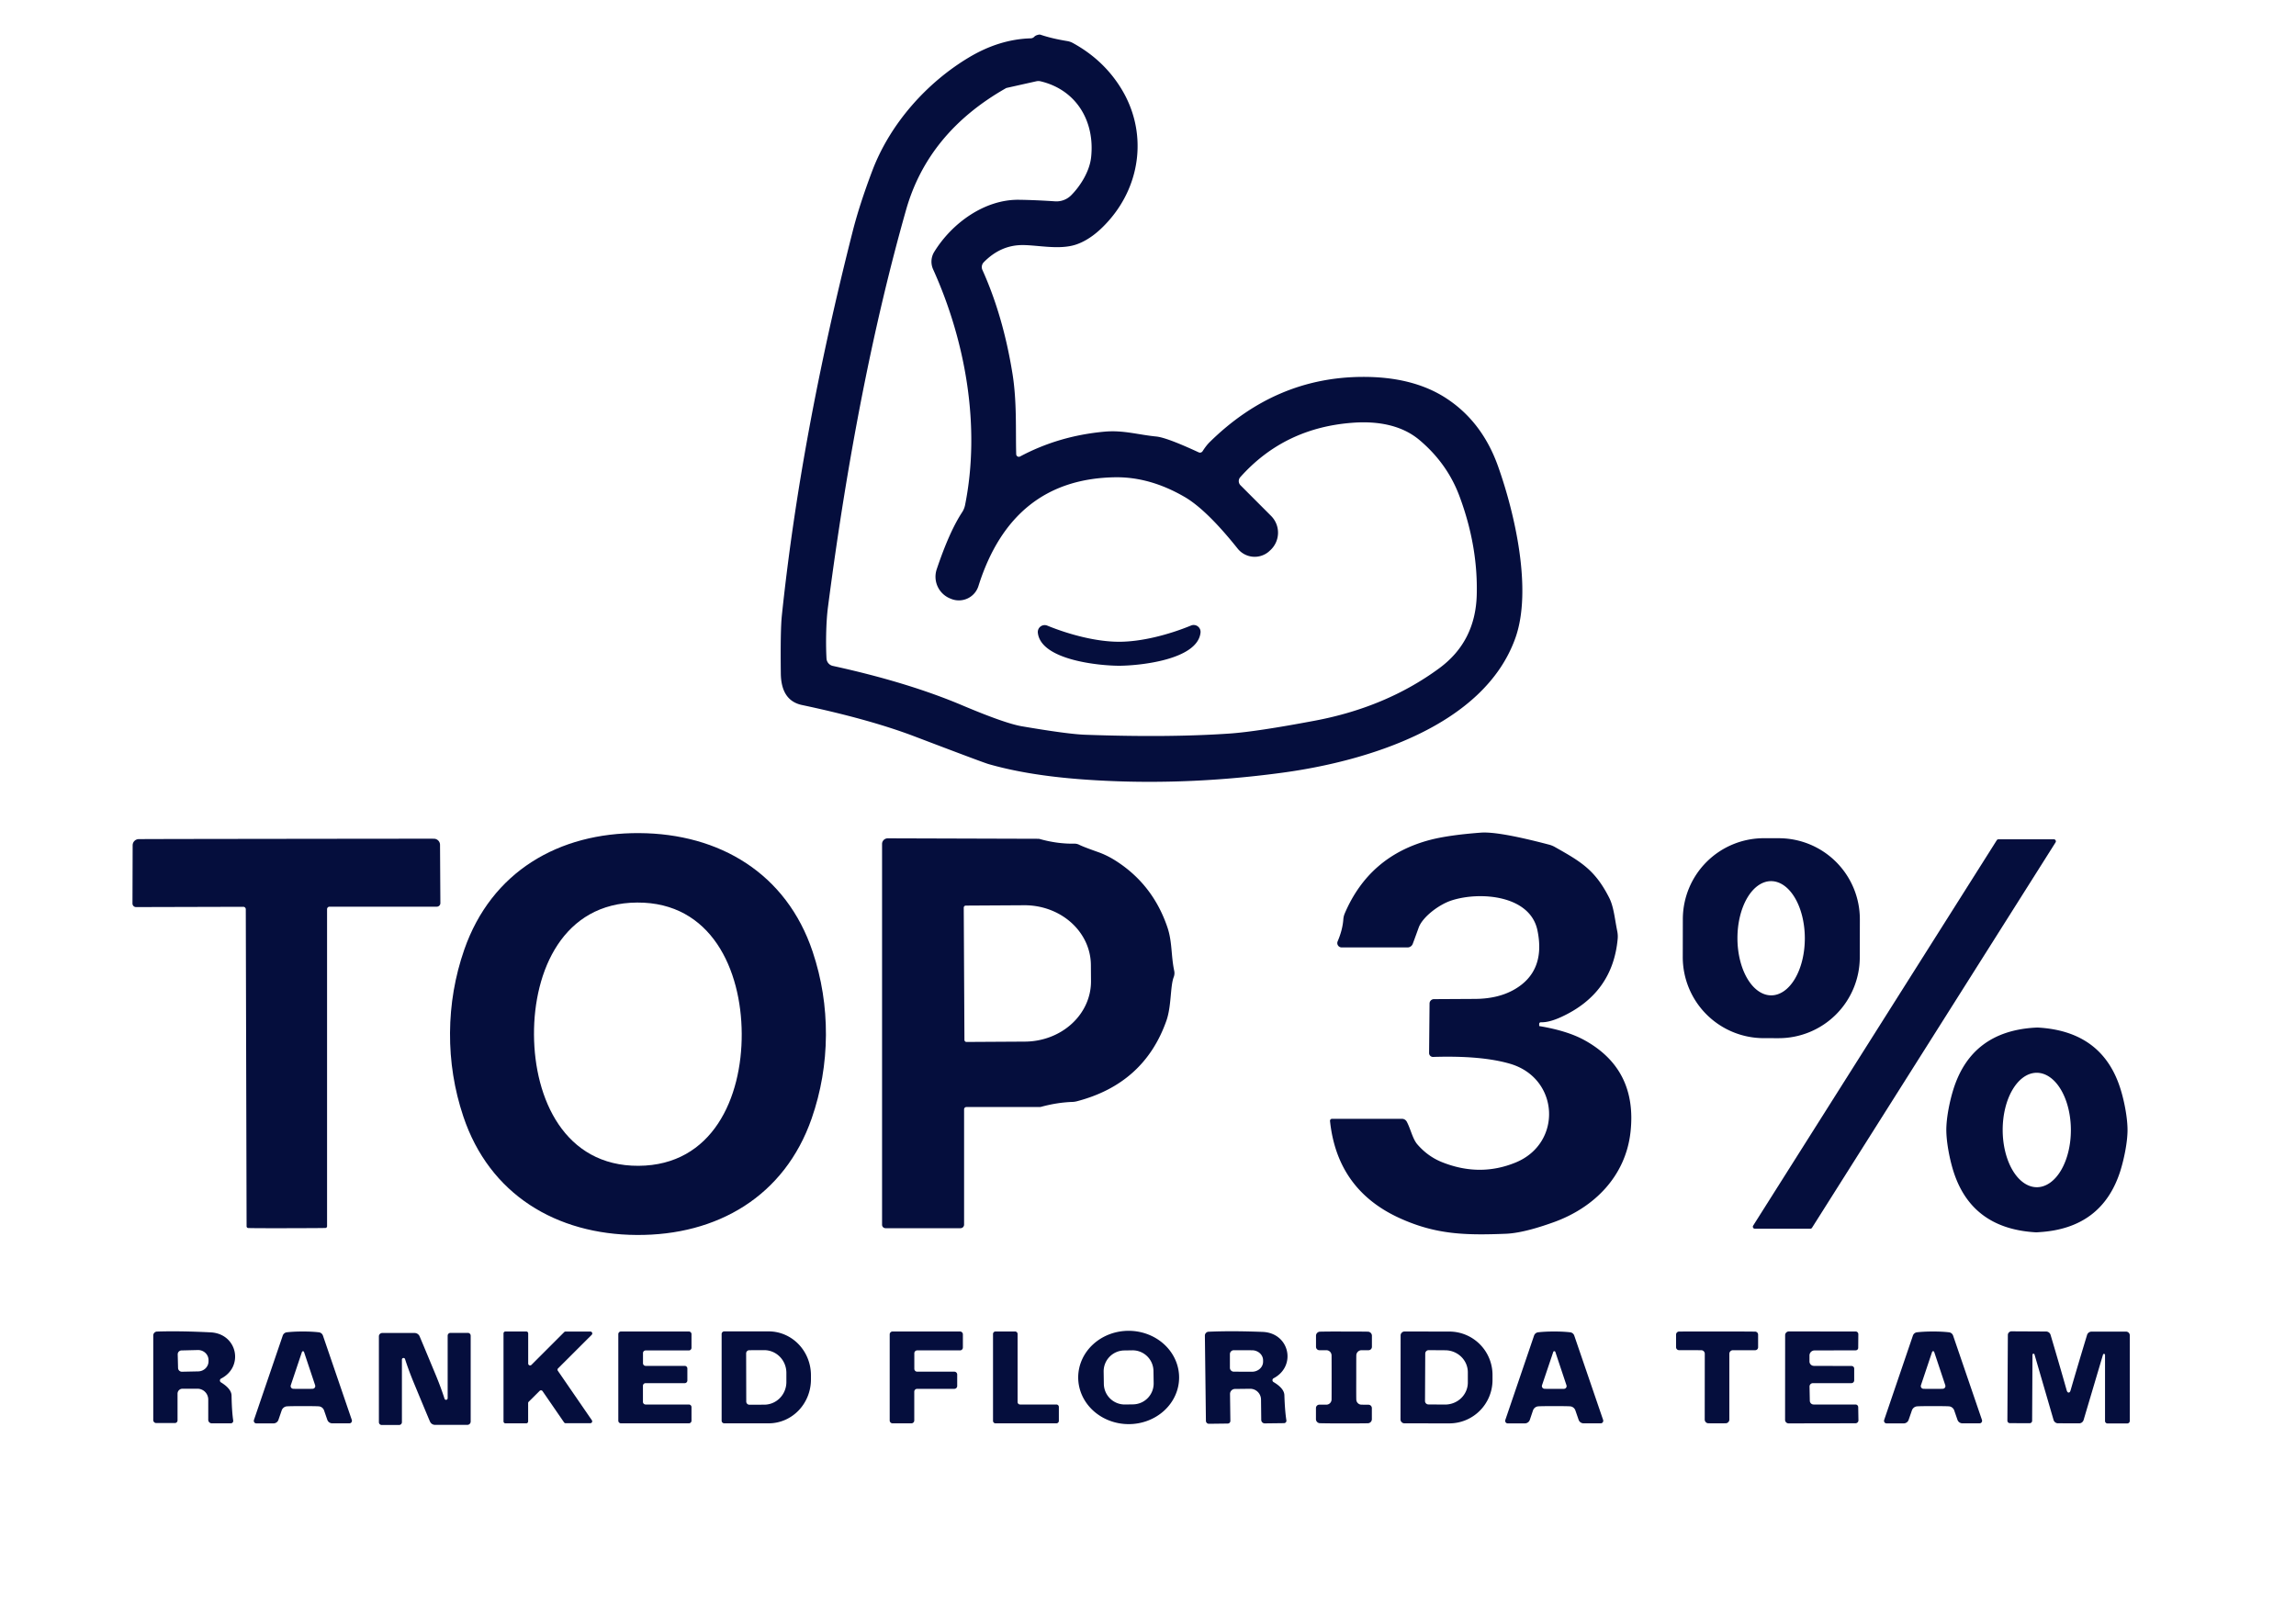 <svg xmlns="http://www.w3.org/2000/svg" version="1.1" viewBox="0.00 0.00 400.00 282.00">
<path fill="#050e3d" d="   M 177.71 79.54   Q 184.47 75.93 192.45 75.21   C 195.70 74.92 198.29 75.75 201.46 76.06   Q 203.28 76.24 208.84 78.82   A 0.54 0.53 -61.5 0 0 209.51 78.62   Q 210.14 77.63 210.75 77.03   Q 222.21 65.75 237.32 65.67   Q 246.12 65.62 251.89 69.35   Q 258.21 73.44 260.99 81.26   C 263.93 89.53 266.95 102.76 264.03 111.09   C 258.59 126.53 238.05 132.65 223.45 134.63   Q 205.48 137.07 188.31 135.78   Q 178.93 135.07 172.18 133.12   Q 171.22 132.84 159.30 128.30   Q 151.51 125.34 139.71 122.84   Q 136.08 122.07 136.03 117.32   Q 135.94 109.81 136.21 107.26   Q 139.47 76.07 148.55 40.32   Q 149.73 35.67 151.96 29.77   C 155.11 21.43 161.58 14.34 168.73 10.05   Q 174.06 6.84 179.57 6.68   A 0.88 0.87 19.8 0 0 180.20 6.39   Q 180.38 6.20 180.75 6.09   Q 181.10 5.99 181.28 6.05   Q 183.25 6.72 185.95 7.16   A 3.12 2.97 -24.1 0 1 186.94 7.51   Q 192.32 10.47 195.38 15.51   C 199.84 22.85 198.90 31.93 193.18 38.43   Q 190.45 41.54 187.64 42.55   C 184.69 43.62 180.87 42.69 178.07 42.70   Q 174.29 42.73 171.39 45.69   A 1.21 1.20 -35.0 0 0 171.15 47.03   Q 174.78 55.08 176.40 65.17   C 177.18 70.07 176.92 75.11 177.04 79.15   A 0.46 0.46 0.0 0 0 177.71 79.54   Z   M 216.07 83.15   A 1.03 1.02 43.3 0 0 216.12 84.56   L 221.44 89.89   A 4.14 4.14 0.0 0 1 221.32 95.86   L 220.99 96.16   A 3.80 3.80 0.0 0 1 215.62 95.59   Q 210.24 88.85 206.42 86.61   Q 200.35 83.07 194.27 83.16   Q 176.35 83.44 170.46 102.11   A 3.58 3.57 19.5 0 1 165.73 104.36   L 165.56 104.29   A 4.09 4.09 0.0 0 1 163.19 99.19   Q 165.40 92.62 167.62 89.25   A 3.61 3.50 68.5 0 0 168.12 88.05   C 170.86 74.46 168.27 59.55 162.56 46.92   A 3.25 3.25 0.0 0 1 162.75 43.90   C 165.83 38.88 171.54 34.73 177.51 34.81   Q 180.40 34.85 183.81 35.08   A 3.63 3.63 0.0 0 0 186.66 33.98   C 188.27 32.34 189.83 29.82 190.09 27.40   C 190.77 21.15 187.54 15.66 181.30 14.17   A 1.75 1.63 43.7 0 0 180.55 14.16   L 175.41 15.31   A 0.58 0.47 17.5 0 0 175.23 15.38   Q 161.66 23.10 157.84 36.61   Q 149.34 66.58 144.25 105.74   C 143.88 108.51 143.86 112.48 143.99 114.74   A 1.40 1.40 0.0 0 0 145.10 116.03   Q 158.15 118.88 167.65 122.90   Q 175.10 126.05 178.04 126.55   Q 186.01 127.91 189.00 128.02   Q 203.58 128.55 214.26 127.81   Q 218.95 127.48 229.07 125.57   Q 241.49 123.23 250.72 116.45   Q 257.03 111.82 257.27 103.71   Q 257.51 95.16 254.26 86.45   Q 252.13 80.74 247.28 76.66   C 244.14 74.02 239.91 73.36 235.79 73.65   Q 223.78 74.49 216.07 83.15   Z"/>
<path fill="#050e3d" d="   M 194.99 116.00   C 191.57 116.00 181.34 115.03 180.81 110.26   A 1.20 1.20 0.0 0 1 182.46 109.01   C 186.30 110.58 191.05 111.83 194.98 111.82   C 198.92 111.82 203.66 110.57 207.50 108.99   A 1.20 1.20 0.0 0 1 209.15 110.23   C 208.63 115.00 198.41 115.99 194.99 116.00   Z"/>
<path fill="#050e3d" d="   M 111.36 145.16   C 125.35 145.24 137.02 152.18 141.58 165.83   Q 143.93 172.86 143.89 180.37   Q 143.84 187.87 141.41 194.87   C 136.68 208.47 124.93 215.27 110.93 215.18   C 96.94 215.10 85.27 208.16 80.71 194.51   Q 78.36 187.48 78.40 179.97   Q 78.45 172.47 80.88 165.47   C 85.61 151.87 97.36 145.07 111.36 145.16   Z   M 111.01 157.26   C 98.10 157.32 92.97 169.13 93.03 180.29   C 93.09 191.44 98.34 203.19 111.24 203.13   C 124.15 203.06 129.28 191.26 129.22 180.10   C 129.16 168.94 123.91 157.19 111.01 157.26   Z"/>
<path fill="#050e3d" d="   M 231.71 195.33   A 0.36 0.35 -2.9 0 1 232.07 194.94   L 244.24 194.94   A 0.96 0.95 -14.1 0 1 245.08 195.44   C 245.76 196.71 246.09 198.43 246.93 199.40   Q 248.77 201.52 251.24 202.50   Q 257.81 205.12 264.06 202.55   C 272.24 199.18 271.67 187.89 263.11 185.36   Q 258.12 183.89 249.68 184.16   A 0.68 0.68 0.0 0 1 248.97 183.48   L 249.05 174.85   A 0.77 0.77 0.0 0 1 249.82 174.09   Q 249.83 174.09 256.96 174.05   Q 260.95 174.03 263.75 172.45   Q 269.33 169.30 267.85 162.12   C 266.58 155.94 257.77 155.29 252.86 156.90   C 250.63 157.63 247.81 159.81 247.16 161.62   Q 246.33 163.92 246.12 164.46   A 0.97 0.96 -79.3 0 1 245.22 165.08   L 233.74 165.08   A 0.76 0.76 0.0 0 1 233.04 164.02   Q 233.90 162.01 234.03 160.18   A 3.29 3.14 60.0 0 1 234.28 159.15   Q 238.55 149.16 249.08 146.36   Q 252.30 145.51 257.97 145.08   Q 261.02 144.84 269.87 147.17   A 4.29 4.10 65.9 0 1 270.90 147.59   C 275.44 150.15 277.88 151.57 280.34 156.41   C 281.16 158.02 281.31 160.12 281.76 162.29   A 4.65 4.64 -48.3 0 1 281.83 163.54   Q 280.98 173.09 271.97 177.21   Q 269.87 178.17 268.45 178.12   A 0.29 0.28 1.0 0 0 268.15 178.40   L 268.15 178.72   A 0.07 0.07 0.0 0 0 268.21 178.79   Q 273.08 179.61 276.04 181.24   Q 285.27 186.33 284.06 197.25   C 283.21 204.92 277.77 210.40 270.70 212.95   C 268.53 213.73 265.09 214.86 262.34 214.97   C 255.27 215.25 250.20 215.11 243.96 212.30   Q 232.98 207.37 231.71 195.33   Z"/>
<path fill="#050e3d" d="   M 167.34 214.00   L 154.27 214.00   A 0.60 0.60 0.0 0 1 153.67 213.40   L 153.67 147.05   A 0.99 0.98 -0.0 0 1 154.66 146.07   L 180.86 146.15   A 1.10 0.99 -34.1 0 1 181.15 146.19   Q 184.21 147.05 187.17 147.00   A 1.82 1.76 56.8 0 1 188.01 147.19   Q 188.74 147.56 191.29 148.46   Q 192.88 149.02 194.44 150.02   Q 200.86 154.14 203.38 161.57   C 204.24 164.11 204.00 166.50 204.57 169.17   A 1.94 1.89 50.0 0 1 204.49 170.22   C 203.85 171.86 204.11 175.31 203.19 177.89   Q 199.31 188.84 187.59 191.89   A 3.58 3.49 -52.1 0 1 186.80 192.00   Q 184.19 192.09 181.43 192.84   A 1.42 1.34 35.5 0 1 181.06 192.89   L 168.36 192.89   A 0.40 0.39 -0.0 0 0 167.96 193.28   L 167.96 213.38   A 0.62 0.62 0.0 0 1 167.34 214.00   Z   M 167.90 158.15   L 168.02 181.19   A 0.36 0.36 0.0 0 0 168.38 181.55   L 178.56 181.49   A 11.56 10.48 -0.3 0 0 190.07 170.95   L 190.05 168.15   A 11.56 10.48 -0.3 0 0 178.44 157.73   L 168.26 157.79   A 0.36 0.36 0.0 0 0 167.90 158.15   Z"/>
<path fill="#050e3d" d="   M 324.004 166.797   A 14.12 14.12 0.0 0 1 309.86 180.892   L 307.26 180.888   A 14.12 14.12 0.0 0 1 293.164 166.743   L 293.176 160.143   A 14.12 14.12 0.0 0 1 307.32 146.048   L 309.92 146.052   A 14.12 14.12 0.0 0 1 324.016 160.197   L 324.004 166.797   Z   M 308.577 173.43   A 9.95 5.87 89.9 0 0 314.43 163.47   A 9.95 5.87 89.9 0 0 308.543 153.53   A 9.95 5.87 89.9 0 0 302.69 163.49   A 9.95 5.87 89.9 0 0 308.577 173.43   Z"/>
<path fill="#050e3d" d="   M 315.39 214.09   L 305.73 214.09   A 0.35 0.35 0.0 0 1 305.43 213.55   L 347.87 146.40   A 0.35 0.35 0.0 0 1 348.16 146.24   L 357.81 146.24   A 0.35 0.35 0.0 0 1 358.11 146.78   L 315.68 213.93   A 0.35 0.35 0.0 0 1 315.39 214.09   Z"/>
<path fill="#050e3d" d="   M 49.89 146.16   Q 74.60 146.13 75.58 146.14   A 1.07 1.07 0.0 0 1 76.66 147.21   L 76.72 157.36   A 0.62 0.62 0.0 0 1 76.10 157.98   L 57.41 157.98   A 0.43 0.43 0.0 0 0 56.98 158.41   L 56.98 213.66   A 0.30 0.30 0.0 0 1 56.70 213.96   Q 55.80 213.99 49.97 214.00   Q 44.14 214.01 43.24 213.97   A 0.30 0.30 0.0 0 1 42.96 213.68   L 42.82 158.43   A 0.43 0.43 0.0 0 0 42.39 158.00   L 23.70 158.05   A 0.62 0.62 0.0 0 1 23.08 157.43   L 23.11 147.28   A 1.07 1.07 0.0 0 1 24.19 146.21   Q 25.17 146.19 49.89 146.16   Z"/>
<path fill="#050e3d" d="   M 354.98 179.04   Q 355.10 179.04 355.48 179.07   Q 366.48 179.88 369.50 189.99   C 370.11 192.01 370.66 194.84 370.65 196.98   C 370.63 199.11 370.04 201.94 369.42 203.95   Q 366.26 214.03 355.25 214.69   Q 354.87 214.72 354.75 214.72   Q 354.63 214.72 354.25 214.69   Q 343.25 213.88 340.22 203.76   C 339.62 201.75 339.07 198.91 339.08 196.78   C 339.10 194.64 339.68 191.82 340.31 189.81   Q 343.47 179.73 354.47 179.06   Q 354.86 179.04 354.98 179.04   Z   M 354.857 206.86   A 9.97 5.94 89.9 0 0 360.78 196.88   A 9.97 5.94 89.9 0 0 354.823 186.92   A 9.97 5.94 89.9 0 0 348.9 196.9   A 9.97 5.94 89.9 0 0 354.857 206.86   Z"/>
<path fill="#050e3d" d="   M 38.49 240.86   Q 40.32 241.98 40.34 243.17   Q 40.39 245.91 40.63 247.52   A 0.42 0.42 0.0 0 1 40.22 248.00   L 36.89 248.00   A 0.61 0.61 0.0 0 1 36.28 247.39   L 36.28 243.86   A 1.89 1.88 -90.0 0 0 34.40 241.97   L 31.79 241.97   A 0.86 0.86 0.0 0 0 30.93 242.83   L 30.93 247.49   A 0.46 0.46 0.0 0 1 30.47 247.95   L 27.22 247.95   A 0.52 0.52 0.0 0 1 26.70 247.43   L 26.70 232.69   A 0.68 0.68 0.0 0 1 27.36 232.01   Q 31.37 231.88 36.70 232.15   C 41.36 232.39 42.54 238.13 38.52 240.20   A 0.38 0.38 0.0 0 0 38.49 240.86   Z   M 30.96 235.98   L 31.02 238.36   A 0.67 0.67 0.0 0 0 31.70 239.01   L 34.54 238.95   A 1.83 1.76 -1.3 0 0 36.33 237.15   L 36.33 236.95   A 1.83 1.76 -1.3 0 0 34.46 235.23   L 31.62 235.30   A 0.67 0.67 0.0 0 0 30.96 235.98   Z"/>
<path fill="#050e3d" d="   M 52.76 232.00   Q 54.35 232.00 55.55 232.14   A 0.86 0.85 83.2 0 1 56.26 232.71   L 61.29 247.41   A 0.45 0.44 80.6 0 1 60.87 248.00   L 57.88 248.00   A 0.91 0.91 0.0 0 1 57.02 247.38   L 56.46 245.76   A 1.06 1.05 82.1 0 0 55.52 245.04   Q 54.92 245.00 52.77 245.00   Q 50.61 245.00 50.01 245.04   A 1.06 1.05 -82.2 0 0 49.07 245.76   L 48.51 247.39   A 0.91 0.91 0.0 0 1 47.66 248.01   L 44.67 248.01   A 0.45 0.44 -80.7 0 1 44.24 247.42   L 49.26 232.71   A 0.86 0.85 -83.3 0 1 49.96 232.14   Q 51.17 232.00 52.76 232.00   Z   M 52.78 242.00   Q 54.24 242.00 54.49 241.98   A 0.47 0.47 0.0 0 0 54.90 241.36   L 52.97 235.58   A 0.22 0.21 -87.6 0 0 52.86 235.45   Q 52.82 235.44 52.78 235.44   Q 52.75 235.44 52.71 235.45   A 0.22 0.21 87.7 0 0 52.60 235.58   L 50.66 241.36   A 0.47 0.47 0.0 0 0 51.07 241.98   Q 51.32 242.00 52.78 242.00   Z"/>
<path fill="#050e3d" d="   M 97.19 238.85   L 103.11 247.46   A 0.33 0.33 0.0 0 1 102.84 247.98   L 98.54 247.98   A 0.33 0.33 0.0 0 1 98.27 247.84   L 94.52 242.39   A 0.33 0.33 0.0 0 0 94.02 242.34   L 92.11 244.24   A 0.33 0.33 0.0 0 0 92.01 244.48   L 92.01 247.67   A 0.33 0.33 0.0 0 1 91.68 248.00   L 88.05 248.00   A 0.33 0.33 0.0 0 1 87.72 247.67   L 87.72 232.33   A 0.33 0.33 0.0 0 1 88.05 232.00   L 91.69 232.00   A 0.33 0.33 0.0 0 1 92.02 232.33   L 92.02 237.58   A 0.33 0.33 0.0 0 0 92.58 237.82   L 98.29 232.11   A 0.33 0.33 0.0 0 1 98.53 232.01   L 102.85 232.01   A 0.33 0.33 0.0 0 1 103.09 232.57   L 97.22 238.43   A 0.33 0.33 0.0 0 0 97.19 238.85   Z"/>
<path fill="#050e3d" d="   M 119.29 241.00   L 112.47 241.00   A 0.46 0.46 0.0 0 0 112.01 241.46   L 112.01 244.26   A 0.46 0.46 0.0 0 0 112.47 244.72   L 120.01 244.72   A 0.46 0.46 0.0 0 1 120.47 245.18   L 120.47 247.54   A 0.46 0.46 0.0 0 1 120.01 248.00   L 108.18 248.00   A 0.46 0.46 0.0 0 1 107.72 247.54   L 107.72 232.46   A 0.46 0.46 0.0 0 1 108.18 232.00   L 120.01 232.00   A 0.46 0.46 0.0 0 1 120.47 232.46   L 120.47 234.84   A 0.46 0.46 0.0 0 1 120.01 235.30   L 112.48 235.30   A 0.46 0.46 0.0 0 0 112.02 235.76   L 112.02 237.53   A 0.46 0.46 0.0 0 0 112.48 237.99   L 119.29 237.99   A 0.46 0.46 0.0 0 1 119.75 238.45   L 119.75 240.54   A 0.46 0.46 0.0 0 1 119.29 241.00   Z"/>
<path fill="#050e3d" d="   M 125.72 232.44   A 0.46 0.46 0.0 0 1 126.18 231.98   L 133.92 231.98   A 7.64 7.36 -90.0 0 1 141.28 239.62   L 141.28 240.36   A 7.64 7.36 90.0 0 1 133.92 248.00   L 126.18 248.00   A 0.46 0.46 0.0 0 1 125.72 247.54   L 125.72 232.44   Z   M 129.99 235.81   L 130.01 244.21   A 0.55 0.55 0.0 0 0 130.57 244.76   L 133.16 244.75   A 3.95 3.86 89.8 0 0 137.00 240.79   L 137.00 239.19   A 3.95 3.86 89.8 0 0 133.12 235.25   L 130.53 235.26   A 0.55 0.55 0.0 0 0 129.99 235.81   Z"/>
<path fill="#050e3d" d="   M 167.75 232.50   L 167.75 234.79   A 0.50 0.50 0.0 0 1 167.25 235.29   L 159.79 235.29   A 0.50 0.50 0.0 0 0 159.29 235.79   L 159.29 238.50   A 0.50 0.50 0.0 0 0 159.79 239.00   L 166.26 239.00   A 0.50 0.50 0.0 0 1 166.76 239.50   L 166.76 241.49   A 0.50 0.50 0.0 0 1 166.26 241.99   L 159.78 241.99   A 0.50 0.50 0.0 0 0 159.28 242.49   L 159.28 247.50   A 0.50 0.50 0.0 0 1 158.78 248.00   L 155.50 248.00   A 0.50 0.50 0.0 0 1 155.00 247.50   L 155.00 232.50   A 0.50 0.50 0.0 0 1 155.50 232.00   L 167.25 232.00   A 0.50 0.50 0.0 0 1 167.75 232.50   Z"/>
<path fill="#050e3d" d="   M 177.71 244.72   L 184.04 244.72   A 0.43 0.43 0.0 0 1 184.47 245.15   L 184.47 247.57   A 0.43 0.43 0.0 0 1 184.04 248.00   L 173.43 248.00   A 0.43 0.43 0.0 0 1 173.00 247.57   L 173.00 232.43   A 0.43 0.43 0.0 0 1 173.43 232.00   L 176.85 232.00   A 0.43 0.43 0.0 0 1 177.28 232.43   L 177.28 244.29   A 0.43 0.43 0.0 0 0 177.71 244.72   Z"/>
<path fill="#050e3d" d="   M 205.42 240.056   A 8.79 8.13 0.3 0 1 196.587 248.14   A 8.79 8.13 0.3 0 1 187.84 239.964   A 8.79 8.13 0.3 0 1 196.673 231.88   A 8.79 8.13 0.3 0 1 205.42 240.056   Z   M 200.953 238.862   A 3.64 3.64 0.0 0 0 197.256 235.28   L 195.856 235.302   A 3.64 3.64 0.0 0 0 192.274 238.998   L 192.307 241.138   A 3.64 3.64 0.0 0 0 196.004 244.72   L 197.404 244.698   A 3.64 3.64 0.0 0 0 200.986 241.002   L 200.953 238.862   Z"/>
<path fill="#050e3d" d="   M 221.90 240.14   A 0.38 0.38 0.0 0 0 221.87 240.81   Q 223.73 241.91 223.76 243.11   Q 223.85 245.87 224.11 247.48   A 0.42 0.42 0.0 0 1 223.70 247.97   L 220.35 248.01   A 0.61 0.61 0.0 0 1 219.73 247.41   L 219.69 243.85   A 1.90 1.89 89.3 0 0 217.77 241.98   L 215.15 242.01   A 0.87 0.87 0.0 0 0 214.29 242.88   L 214.35 247.57   A 0.46 0.46 0.0 0 1 213.89 248.04   L 210.62 248.08   A 0.52 0.52 0.0 0 1 210.09 247.56   L 209.91 232.73   A 0.68 0.68 0.0 0 1 210.57 232.04   Q 214.60 231.86 219.97 232.07   C 224.66 232.25 225.91 238.01 221.90 240.14   Z   M 214.27 235.94   L 214.27 238.32   A 0.68 0.68 0.0 0 0 214.94 239.00   L 218.11 239.01   A 1.93 1.75 0.2 0 0 220.05 237.27   L 220.05 237.03   A 1.93 1.75 0.2 0 0 218.13 235.27   L 214.96 235.26   A 0.68 0.68 0.0 0 0 214.27 235.94   Z"/>
<path fill="#050e3d" d="   M 234.14 232.01   Q 236.43 232.00 238.31 232.03   A 0.72 0.71 0.6 0 1 239.01 232.74   L 239.01 234.67   A 0.59 0.59 0.0 0 1 238.42 235.26   L 237.20 235.26   A 0.92 0.91 -89.2 0 0 236.29 236.16   Q 236.28 236.77 236.28 240.01   Q 236.27 243.25 236.29 243.86   A 0.92 0.91 89.3 0 0 237.19 244.75   L 238.41 244.76   A 0.59 0.59 0.0 0 1 239.00 245.35   L 239.00 247.28   A 0.72 0.71 -0.5 0 1 238.30 247.99   Q 236.42 248.02 234.13 248.01   Q 231.83 248.02 229.96 247.98   A 0.72 0.71 0.6 0 1 229.26 247.27   L 229.26 245.34   A 0.59 0.59 0.0 0 1 229.85 244.75   L 231.07 244.75   A 0.92 0.91 -89.2 0 0 231.98 243.86   Q 231.99 243.25 231.99 240.01   Q 231.99 236.76 231.98 236.15   A 0.92 0.91 89.3 0 0 231.08 235.26   L 229.86 235.26   A 0.59 0.59 0.0 0 1 229.27 234.67   L 229.27 232.74   A 0.72 0.71 -0.5 0 1 229.97 232.03   Q 231.85 231.99 234.14 232.01   Z"/>
<path fill="#050e3d" d="   M 244.01 232.69   A 0.69 0.69 0.0 0 1 244.70 232.00   L 252.50 232.01   A 7.56 7.53 -89.9 0 1 260.02 239.58   L 260.02 240.46   A 7.56 7.53 -89.9 0 1 252.48 248.01   L 244.68 248.00   A 0.69 0.69 0.0 0 1 243.99 247.31   L 244.01 232.69   Z   M 248.30 235.85   L 248.26 244.11   A 0.60 0.60 0.0 0 0 248.86 244.71   L 251.74 244.73   A 3.96 3.84 0.3 0 0 255.72 240.91   L 255.72 239.13   A 3.96 3.84 0.3 0 0 251.78 235.27   L 248.90 235.25   A 0.60 0.60 0.0 0 0 248.30 235.85   Z"/>
<path fill="#050e3d" d="   M 270.77 245.00   Q 268.62 245.00 268.01 245.04   A 1.06 1.05 -82.2 0 0 267.07 245.76   L 266.52 247.39   A 0.91 0.91 0.0 0 1 265.66 248.01   L 262.67 248.01   A 0.45 0.44 -80.7 0 1 262.25 247.42   L 267.26 232.71   A 0.86 0.85 -83.3 0 1 267.96 232.14   Q 269.17 232.00 270.76 232.00   Q 272.35 232.00 273.55 232.14   A 0.86 0.85 83.2 0 1 274.26 232.71   L 279.29 247.41   A 0.45 0.44 80.6 0 1 278.87 248.00   L 275.88 248.00   A 0.91 0.91 0.0 0 1 275.02 247.38   L 274.46 245.76   A 1.06 1.05 82.1 0 0 273.53 245.04   Q 272.92 245.00 270.77 245.00   Z   M 270.78 242.00   Q 272.24 242.00 272.48 241.99   A 0.47 0.47 0.0 0 0 272.90 241.36   L 270.97 235.57   A 0.22 0.21 -87.6 0 0 270.86 235.44   Q 270.82 235.43 270.79 235.43   Q 270.75 235.43 270.71 235.44   A 0.22 0.21 87.7 0 0 270.60 235.57   L 268.65 241.35   A 0.47 0.47 0.0 0 0 269.07 241.98   Q 269.31 242.00 270.78 242.00   Z"/>
<path fill="#050e3d" d="   M 299.15 232.00   Q 302.68 231.99 305.76 232.02   A 0.53 0.53 0.0 0 1 306.29 232.55   L 306.29 234.75   A 0.51 0.51 0.0 0 1 305.78 235.26   L 301.90 235.26   A 0.62 0.62 0.0 0 0 301.28 235.88   L 301.28 247.34   A 0.65 0.65 0.0 0 1 300.68 247.99   Q 300.45 248.00 299.13 248.00   Q 297.82 248.00 297.59 247.99   A 0.65 0.65 0.0 0 1 296.99 247.34   L 297.00 235.88   A 0.62 0.62 0.0 0 0 296.39 235.26   L 292.51 235.25   A 0.51 0.51 0.0 0 1 292.00 234.74   L 292.00 232.54   A 0.53 0.53 0.0 0 1 292.53 232.01   Q 295.61 231.99 299.15 232.00   Z"/>
<path fill="#050e3d" d="   M 322.58 238.01   A 0.45 0.45 0.0 0 1 323.03 238.46   L 323.03 240.51   A 0.49 0.49 0.0 0 1 322.54 241.00   L 315.84 241.00   A 0.59 0.58 -0.5 0 0 315.25 241.59   L 315.30 244.07   A 0.66 0.66 0.0 0 0 315.96 244.72   L 323.26 244.72   A 0.47 0.47 0.0 0 1 323.73 245.19   L 323.77 247.47   A 0.52 0.51 -0.6 0 1 323.25 247.99   L 311.61 248.01   A 0.62 0.61 -0.0 0 1 310.99 247.40   L 311.00 232.64   A 0.65 0.65 0.0 0 1 311.65 231.99   L 323.29 232.00   A 0.47 0.46 -89.4 0 1 323.75 232.48   L 323.73 234.85   A 0.44 0.43 -0.7 0 1 323.30 235.28   L 316.12 235.30   A 0.88 0.88 0.0 0 0 315.24 236.18   L 315.24 237.22   A 0.77 0.77 0.0 0 0 316.01 237.99   L 322.58 238.01   Z"/>
<path fill="#050e3d" d="   M 336.77 245.00   Q 334.62 245.00 334.01 245.04   A 1.06 1.05 -82.2 0 0 333.08 245.76   L 332.52 247.38   A 0.91 0.91 0.0 0 1 331.66 248.01   L 328.67 248.01   A 0.45 0.44 -80.7 0 1 328.25 247.42   L 333.26 232.71   A 0.86 0.85 -83.3 0 1 333.96 232.14   Q 335.17 232.00 336.76 232.00   Q 338.35 232.00 339.55 232.14   A 0.86 0.85 83.2 0 1 340.26 232.71   L 345.29 247.41   A 0.45 0.44 80.6 0 1 344.87 248.00   L 341.88 248.00   A 0.91 0.91 0.0 0 1 341.02 247.38   L 340.46 245.76   A 1.06 1.05 82.1 0 0 339.53 245.04   Q 338.92 245.00 336.77 245.00   Z   M 336.78 242.00   Q 338.24 242.00 338.48 241.98   A 0.47 0.47 0.0 0 0 338.90 241.36   L 336.97 235.57   A 0.22 0.21 -87.6 0 0 336.85 235.44   Q 336.82 235.43 336.78 235.43   Q 336.74 235.43 336.71 235.44   A 0.22 0.21 87.7 0 0 336.60 235.57   L 334.66 241.36   A 0.47 0.47 0.0 0 0 335.07 241.98   Q 335.32 242.00 336.78 242.00   Z"/>
<path fill="#050e3d" d="   M 360.39 242.64   Q 360.62 242.64 360.73 242.25   Q 361.95 238.04 363.60 232.60   A 0.83 0.82 8.6 0 1 364.39 232.02   L 370.39 232.02   A 0.65 0.64 -0.0 0 1 371.04 232.66   L 371.04 247.59   A 0.44 0.43 -0.0 0 1 370.60 248.02   L 367.16 248.02   A 0.43 0.42 0.0 0 1 366.73 247.60   L 366.73 236.07   A 0.18 0.18 0.0 0 0 366.38 236.02   L 363.00 247.41   A 0.82 0.82 0.0 0 1 362.30 248.00   Q 362.26 248.00 360.38 248.00   Q 358.50 247.99 358.45 247.99   A 0.82 0.82 0.0 0 1 357.76 247.40   L 354.44 235.99   A 0.18 0.18 0.0 0 0 354.09 236.04   L 354.03 247.57   A 0.43 0.42 0.3 0 1 353.60 247.98   L 350.16 247.97   A 0.44 0.43 0.3 0 1 349.72 247.53   L 349.80 232.60   A 0.65 0.64 0.3 0 1 350.45 231.97   L 356.45 232.00   A 0.83 0.82 -8.3 0 1 357.24 232.58   Q 358.86 238.03 360.05 242.25   Q 360.17 242.64 360.39 242.64   Z"/>
<path fill="#050e3d" d="   M 72.16 241.10   Q 71.21 238.82 70.57 236.82   A 0.28 0.28 0.0 0 0 70.02 236.91   L 70.02 247.80   A 0.49 0.49 0.0 0 1 69.53 248.29   L 66.50 248.29   A 0.49 0.49 0.0 0 1 66.01 247.80   L 66.01 232.84   A 0.58 0.58 0.0 0 1 66.59 232.26   L 72.22 232.26   A 0.96 0.96 0.0 0 1 73.09 232.81   Q 73.28 233.24 75.85 239.42   Q 76.80 241.70 77.44 243.70   A 0.28 0.28 0.0 0 0 77.99 243.62   L 77.99 232.73   A 0.49 0.49 0.0 0 1 78.48 232.24   L 81.51 232.24   A 0.49 0.49 0.0 0 1 82.00 232.73   L 82.00 247.69   A 0.58 0.58 0.0 0 1 81.42 248.27   L 75.79 248.27   A 0.96 0.96 0.0 0 1 74.92 247.71   Q 74.72 247.28 72.16 241.10   Z"/>
</svg>